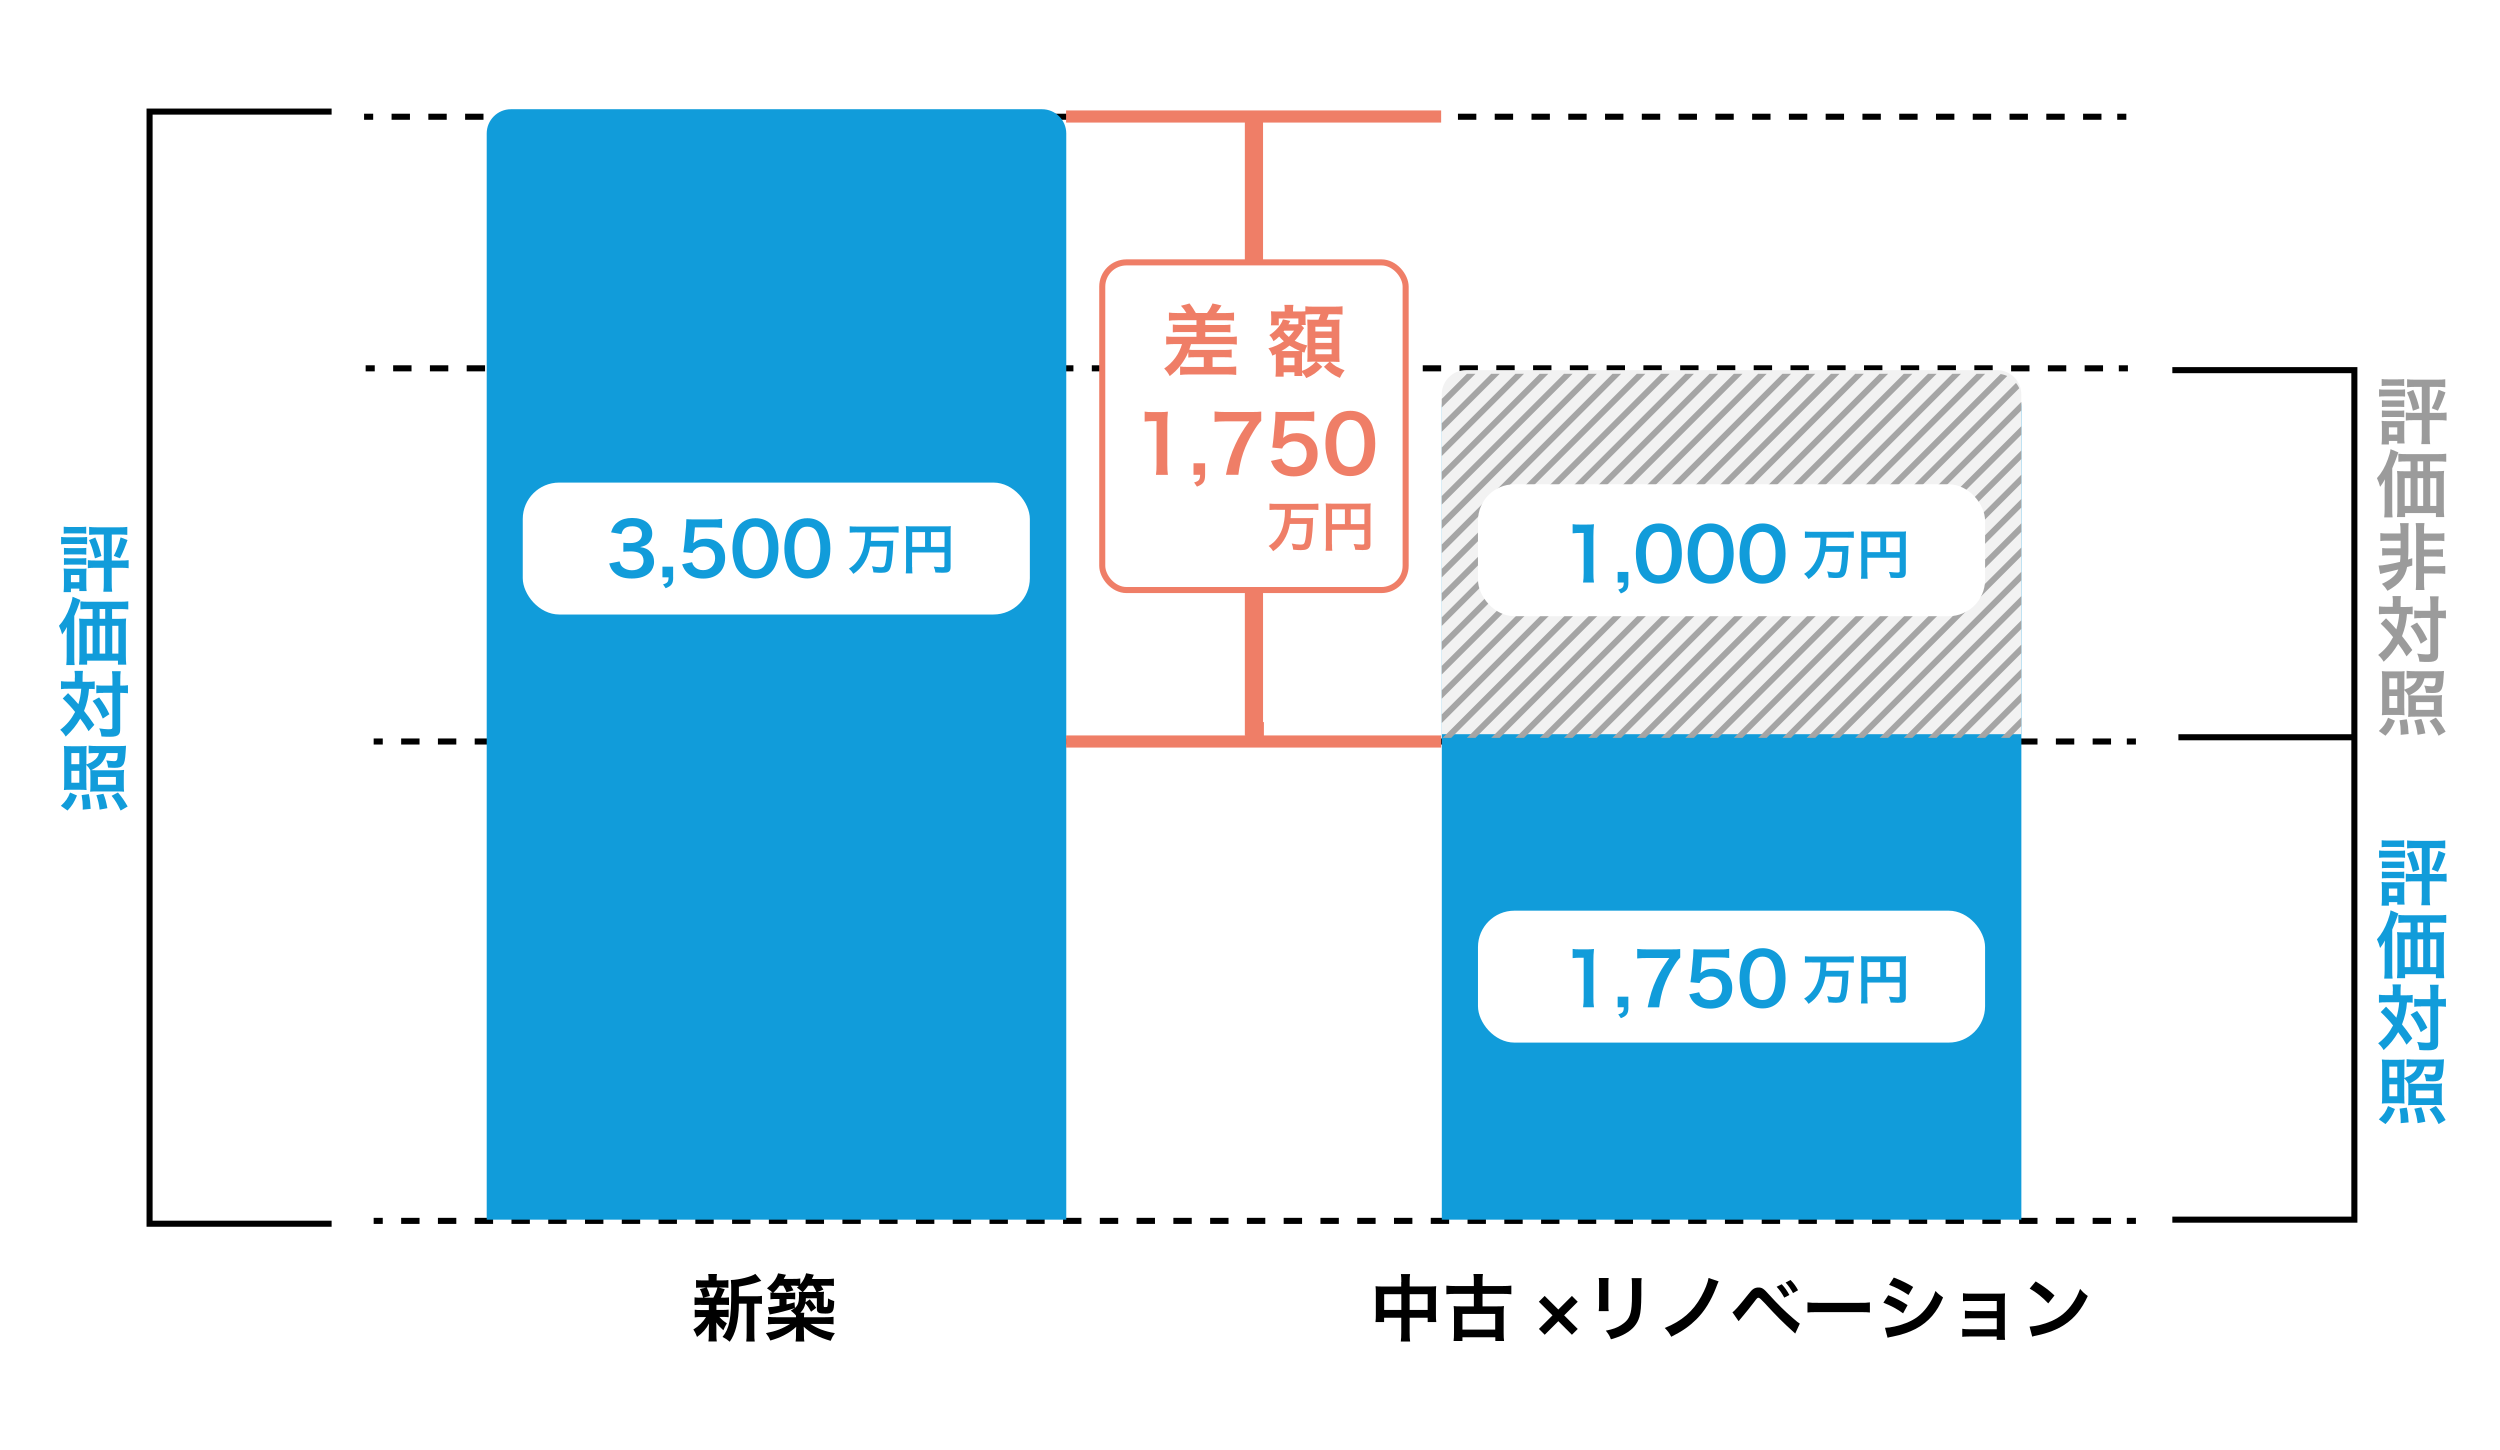 <?xml version="1.0" encoding="UTF-8"?><svg id="_レイヤー_2" xmlns="http://www.w3.org/2000/svg" xmlns:xlink="http://www.w3.org/1999/xlink" viewBox="0 0 412 239"><defs><style>.cls-1,.cls-2,.cls-3,.cls-4,.cls-5,.cls-6{fill:none;}.cls-2{stroke-width:3px;}.cls-2,.cls-7,.cls-3{stroke:#ef7e67;}.cls-2,.cls-7,.cls-3,.cls-4,.cls-5,.cls-6{stroke-miterlimit:10;}.cls-8{clip-path:url(#clippath);}.cls-9{fill:#f2f2f2;}.cls-10{fill:#ef7e67;}.cls-11,.cls-7{fill:#fff;}.cls-12{fill:#119cda;}.cls-13{fill:#9b9b9b;}.cls-3{stroke-width:2px;}.cls-4{stroke-dasharray:0 0 3.03 3.03;}.cls-4,.cls-5{stroke:#000;}.cls-6{stroke:#a5a5a5;}</style><clipPath id="clippath"><path class="cls-1" d="M241.6,61.6h87.51c2.21,0,4,1.79,4,4v56h-95.51v-56c0-2.21,1.79-4,4-4Z"/></clipPath></defs><g id="_レイヤー_1-2"><g><rect class="cls-11" width="412" height="239"/><g><line class="cls-5" x1="60.26" y1="60.7" x2="61.76" y2="60.7"/><line class="cls-4" x1="64.79" y1="60.7" x2="347.66" y2="60.7"/><line class="cls-5" x1="349.18" y1="60.7" x2="350.68" y2="60.7"/></g><line class="cls-2" x1="206.65" y1="19.21" x2="206.65" y2="121.26"/><g><line class="cls-5" x1="60" y1="19.24" x2="61.5" y2="19.24"/><line class="cls-4" x1="64.53" y1="19.24" x2="347.4" y2="19.24"/><line class="cls-5" x1="348.92" y1="19.24" x2="350.42" y2="19.24"/></g><g><line class="cls-5" x1="61.58" y1="122.2" x2="63.08" y2="122.2"/><line class="cls-4" x1="66.11" y1="122.2" x2="348.99" y2="122.2"/><line class="cls-5" x1="350.5" y1="122.2" x2="352" y2="122.2"/></g><g><line class="cls-5" x1="61.58" y1="201.2" x2="63.08" y2="201.2"/><line class="cls-4" x1="66.11" y1="201.2" x2="348.99" y2="201.2"/><line class="cls-5" x1="350.5" y1="201.2" x2="352" y2="201.2"/></g><path class="cls-12" d="M84.21,18h87.51c2.21,0,4,1.79,4,4V201H80.21V22c0-2.21,1.79-4,4-4Z"/><path class="cls-12" d="M241.61,63h87.51c2.21,0,4,1.79,4,4V201h-95.51V67c0-2.21,1.79-4,4-4Z"/><path class="cls-9" d="M241.6,61h87.51c2.21,0,4,1.79,4,4v56h-95.51v-56c0-2.21,1.79-4,4-4Z"/><g><path d="M115.55,215.03c-.5,0-.78,.01-1.09,.05v-1.28c.3,.05,.55,.06,1.12,.06h.29c-.17-.67-.29-.98-.53-1.42l1.06-.26h-.56c-.53,0-.8,.01-1.13,.05v-1.28c.3,.05,.58,.06,1.15,.06h.91v-.18c0-.41-.01-.58-.06-.88h1.45c-.05,.29-.06,.44-.06,.88v.18h.82c.56,0,.8-.01,1.12-.06v1.28c-.32-.04-.61-.05-1.13-.05h-.49l1.02,.29q-.07,.16-.18,.42t-.2,.44c-.08,.2-.13,.29-.26,.53h.24c.54,0,.79-.01,1.1-.06v1.28c-.34-.04-.59-.05-1.1-.05h-.97v.85h.92c.52,0,.78-.01,1.09-.06v1.26c-.31-.04-.59-.05-1.09-.05h-.44c.36,.42,.66,.67,1.24,1.06-.26,.44-.4,.7-.58,1.14-.6-.54-.79-.74-1.18-1.29q.01,.16,.02,.47s.01,.41,.01,.47v1.2c0,.42,.02,.71,.07,1h-1.38c.04-.28,.06-.56,.06-.95v-1.2c0-.23,.01-.54,.04-.82-.49,.92-1.04,1.55-1.98,2.22-.17-.49-.34-.83-.61-1.22,.91-.56,1.58-1.22,2.1-2.06h-.78c-.52,0-.77,.01-1.09,.06v-1.27c.31,.05,.55,.06,1.12,.06h1.21v-.85h-1.25Zm.92-2.85c.26,.52,.36,.77,.52,1.39l-1.07,.29h1.64c.34-.62,.49-1.01,.67-1.68h-1.76Zm8.01,1.45c.53,0,.83-.02,1.09-.07v1.33c-.3-.04-.49-.05-.96-.05h-.3v4.83c0,.72,.01,1.05,.07,1.42h-1.4c.06-.37,.07-.72,.07-1.42v-4.83h-1.28c-.01,1.52-.16,2.78-.44,3.87-.24,.94-.61,1.78-1.07,2.41-.48-.4-.68-.53-1.19-.79,1.14-1.39,1.44-2.96,1.44-7.51,0-1.01-.01-1.39-.07-1.87,1.36-.04,3.43-.56,4.04-1.02l.98,1.16c-.13,.04-.18,.06-.4,.13-.96,.36-1.72,.54-3.29,.82v1.58h2.7Z"/><path d="M134.85,212.92c.38,0,.68-.01,.95-.05-.04,.31-.05,.61-.05,1.1v1.22c0,.19,.04,.22,.28,.22,.23,0,.29-.02,.34-.12,.04-.11,.08-.58,.08-1v-.13q-.01-.1,0-.18c.37,.2,.66,.34,1.03,.44-.05,1.81-.23,2.06-1.46,2.06-.58,0-.88-.04-1.08-.14-.25-.13-.32-.3-.32-.72v-1.67h-1.81c-.01,.32-.01,.44-.05,.67l.7-.49c.49,.59,.7,.85,1.05,1.4l-.85,.64c-.34-.64-.58-.98-.94-1.38-.14,.66-.35,1.05-.82,1.55h.65c-.04,.23-.05,.38-.05,.74h3.43c.62,0,1.04-.02,1.44-.07v1.24c-.42-.05-.86-.07-1.44-.07h-2.38c1.14,.77,2.39,1.24,4.04,1.52-.36,.5-.47,.71-.7,1.27-1.95-.56-3.35-1.29-4.44-2.33,.01,.17,.02,.43,.04,.77v.59c0,.55,.01,.8,.07,1.08h-1.45c.06-.32,.07-.59,.07-1.08v-.58c0-.18,0-.3,.04-.77-.62,.58-1.14,.94-1.94,1.36-.76,.4-1.29,.6-2.33,.91-.24-.55-.36-.74-.73-1.22,1.64-.32,2.75-.74,3.99-1.52h-2.21c-.58,0-1,.02-1.43,.07v-1.24c.32,.05,.83,.07,1.42,.07h3.19v-.28c-.18-.25-.53-.56-.86-.82,.32-.17,.46-.25,.66-.42-.72,.25-1.12,.37-2.03,.6-.56,.14-.89,.22-1.49,.34q-.41,.08-.63,.13l-.26-1.2c.56-.02,.96-.08,1.88-.24v-1.12h-.5c-.48,0-.67,.01-.98,.05v-1.13c.17,.02,.22,.02,.34,.04-.24-.25-.31-.31-.91-.72,1.01-.82,1.52-1.5,1.83-2.47l1.3,.24s-.14,.25-.37,.68h1.55c.58,0,.89-.01,1.18-.07v.97c.47-.54,.83-1.25,.96-1.83l1.27,.24c-.05,.08-.16,.32-.32,.71h2.32c.64,0,.91-.01,1.31-.07v1.22c-.37-.05-.72-.06-1.25-.06h-.89c.14,.2,.16,.23,.41,.65l-.94,.38h.11Zm-3.83,2.63c.49-.44,.66-.97,.66-1.98,0-.3-.01-.48-.04-.68,.18,.02,.26,.02,.58,.04-.22-.24-.55-.52-.88-.73,.16-.13,.22-.19,.31-.28-.22-.02-.44-.04-.67-.04h-.66c.18,.29,.24,.38,.44,.77l-1.15,.31c-.16-.42-.23-.58-.53-1.08h-.61c-.37,.5-.62,.8-1.02,1.17,.2,.01,.26,.01,.49,.01h2.13c.56,0,.7-.01,.98-.05v1.13c-.3-.04-.53-.05-.89-.05h-.54v.88c.52-.12,.72-.17,1.32-.35l.06,.92Zm1.55-2.63h1.96c-.12-.3-.26-.6-.53-1.03h-.82c-.28,.4-.52,.68-.85,1.03h.24Z"/></g><g><path d="M230.94,211.28c0-.62-.01-.91-.07-1.31h1.51c-.05,.37-.07,.68-.07,1.26v.78h3.29c.53,0,.78-.01,1.09-.05-.04,.34-.05,.59-.05,1.06v3.66c0,.54,.01,.85,.06,1.2h-1.42v-.72h-2.97v2.43c0,.72,.02,1.07,.08,1.49h-1.54c.06-.44,.08-.82,.08-1.49v-2.43h-2.83v.72h-1.42c.05-.4,.06-.7,.06-1.2v-3.67c0-.44-.01-.66-.05-1.04,.35,.04,.6,.05,1.08,.05h3.15v-.73Zm-2.83,2v2.6h2.83v-2.6h-2.83Zm7.17,2.6v-2.6h-2.97v2.6h2.97Z"/><path d="M242.89,211.04c0-.52-.01-.78-.07-1.09h1.57c-.05,.32-.07,.59-.07,1.09v.9h3.32c.55,0,1.03-.02,1.43-.07v1.43c-.46-.05-.94-.07-1.43-.07h-3.32v2.06h2.46c.56,0,.77-.01,1.08-.05-.05,.34-.06,.64-.06,1.13v3.3c0,.59,.02,1,.07,1.33h-1.44v-.62h-5.42v.62h-1.46c.05-.37,.07-.79,.07-1.33v-3.3c0-.47-.01-.79-.06-1.13,.32,.04,.55,.05,1.09,.05h2.24v-2.06h-3.09c-.55,0-1.03,.02-1.44,.07v-1.43c.4,.05,.89,.07,1.44,.07h3.09v-.9Zm-1.88,8.08h5.4v-2.58h-5.4v2.58Z"/><path d="M254.57,219.97l-.96-.96,2.24-2.24-2.25-2.24,.96-.96,2.25,2.24,2.24-2.24,.96,.96-2.24,2.24,2.24,2.24-.96,.96-2.24-2.24-2.24,2.24Z"/><path d="M265.11,210.62c-.05,.34-.05,.44-.05,1.08v3.31c0,.6,0,.76,.05,1.06h-1.64c.04-.28,.06-.65,.06-1.08v-3.3c0-.61-.01-.77-.05-1.08h1.63Zm5.44,.02c-.05,.3-.06,.43-.06,1.12v1.62c-.01,1.87-.1,2.88-.31,3.63-.35,1.2-1.12,2.1-2.36,2.79-.64,.36-1.24,.6-2.34,.92-.22-.59-.34-.79-.84-1.43,1.17-.23,1.87-.48,2.59-.96,1.13-.74,1.52-1.47,1.66-3.06,.05-.52,.06-1.04,.06-2v-1.5c0-.61-.01-.86-.06-1.14h1.67Z"/><path d="M283.23,211.17q-.13,.25-.42,1.03c-.83,2.15-1.89,3.87-3.24,5.22-1.15,1.14-2.33,1.97-4.15,2.88-.36-.67-.52-.89-1.07-1.45,2.81-1.13,4.68-2.75,6.02-5.19,.64-1.16,1.08-2.28,1.2-3.05l1.66,.56Z"/><path d="M285.49,216.26c.35-.18,.97-.89,2.58-2.9,.41-.53,.66-.79,.9-.95,.25-.16,.53-.23,.82-.23,.6,0,.88,.19,1.79,1.22,1.43,1.57,2.54,2.67,3.89,3.83,.68,.6,.88,.74,1.14,.9l-.76,1.64c-2.24-2.04-2.85-2.65-5.07-5.06q-.77-.84-.97-.84c-.19,0-.24,.04-.73,.7-.49,.66-1.5,1.91-2.15,2.67-.19,.23-.24,.29-.41,.49l-1.02-1.47Zm8.14-4.61c.53,.56,.85,1.02,1.26,1.76l-.84,.44c-.4-.73-.73-1.21-1.26-1.79l.84-.42Zm1.86,1.45c-.36-.66-.75-1.22-1.22-1.74l.8-.42c.55,.55,.88,1.01,1.25,1.69l-.83,.47Z"/><path d="M297.89,214.63c.53,.07,.76,.08,1.94,.08h6.39c1.19,0,1.42-.01,1.94-.08v1.67c-.48-.06-.61-.06-1.96-.06h-6.37c-1.34,0-1.48,0-1.96,.06v-1.67Z"/><path d="M311.18,213.45c1.24,.49,2.16,.96,3.19,1.63l-.74,1.36c-.96-.71-2.03-1.28-3.25-1.76l.8-1.22Zm-.54,5.37c.91-.01,2.22-.3,3.47-.78,1.49-.58,2.51-1.35,3.47-2.64,.65-.86,1.02-1.58,1.39-2.65,.49,.52,.67,.67,1.25,1.07-.55,1.33-1.06,2.16-1.8,3.04-1.52,1.75-3.56,2.82-6.51,3.41-.43,.08-.6,.12-.84,.19l-.42-1.63Zm1.46-8.28c1.24,.48,2.18,.94,3.19,1.55l-.77,1.32c-1.09-.73-2.16-1.29-3.2-1.66l.78-1.21Z"/><path d="M324.46,220.26c-.6,0-.78,.01-1.08,.05v-1.33c.32,.06,.61,.08,1.08,.08h4.61v-1.81h-4.17c-.6,0-.78,.01-1.08,.05v-1.31c.32,.06,.6,.08,1.08,.08h4.17v-1.67h-4.49c-.59,0-.77,.01-1.08,.05v-1.33c.34,.06,.6,.08,1.08,.08h4.73c.43,0,.77-.01,1.12-.05-.02,.43-.04,.73-.04,1.26v5.49c0,.46,.01,.64,.05,.91h-1.38v-.56h-4.59Z"/><path d="M334.47,218.63c1.03-.06,2.46-.41,3.55-.89,1.5-.65,2.61-1.57,3.56-2.94,.53-.77,.86-1.43,1.22-2.4,.47,.56,.66,.74,1.27,1.18-1.02,2.19-2.16,3.61-3.8,4.7-1.22,.82-2.71,1.4-4.57,1.8-.48,.1-.52,.11-.79,.2l-.44-1.66Zm1.02-7.45c1.43,.89,2.17,1.44,3.09,2.31l-1.03,1.31c-.96-1.02-1.94-1.81-3.06-2.44l1-1.19Z"/></g><rect class="cls-11" x="86.15" y="79.53" width="83.57" height="21.74" rx="6" ry="6"/><g><path class="cls-12" d="M102.11,92.53c.16,.55,.26,.74,.56,.98,.4,.31,.88,.47,1.45,.47,1.19,0,1.94-.61,1.94-1.56,0-.55-.24-1.01-.67-1.26-.29-.17-.85-.29-1.38-.29s-.88,.01-1.28,.06v-1.49c.38,.05,.65,.06,1.16,.06,1.2,0,1.91-.55,1.91-1.47,0-.83-.56-1.3-1.58-1.3-.59,0-1.02,.13-1.31,.37-.24,.23-.36,.43-.5,.92l-1.71-.29c.3-.89,.58-1.31,1.14-1.71,.61-.44,1.39-.66,2.35-.66,2,0,3.3,1.01,3.3,2.57,0,.72-.31,1.38-.83,1.76-.26,.2-.53,.3-1.16,.47,.85,.13,1.29,.34,1.71,.8,.4,.44,.58,.95,.58,1.66,0,.65-.28,1.31-.72,1.75-.66,.64-1.67,.97-2.95,.97-1.4,0-2.36-.36-3.05-1.14-.3-.34-.46-.65-.67-1.34l1.71-.34Z"/><path class="cls-12" d="M110.94,95.14c0,1.03-.26,1.42-1.24,1.8l-.43-.64c.73-.2,.9-.42,.91-1.16h-1.01v-1.75h1.76v1.75Z"/><path class="cls-12" d="M114.05,92.65c.11,.35,.19,.5,.36,.7,.34,.41,.84,.61,1.47,.61,1.19,0,1.97-.79,1.97-1.98s-.74-1.93-1.88-1.93c-.59,0-1.12,.19-1.49,.55-.17,.17-.25,.28-.36,.54l-1.5-.14c.12-.85,.13-.91,.16-1.25l.28-2.97c.01-.22,.04-.62,.05-1.22,.36,.02,.64,.04,1.27,.04h2.95c.83,0,1.13-.01,1.67-.1v1.51c-.53-.07-1-.1-1.66-.1h-2.82l-.19,2.1c-.01,.1-.04,.26-.07,.5,.59-.5,1.22-.73,2.05-.73,.97,0,1.75,.29,2.34,.9,.59,.58,.85,1.3,.85,2.25,0,2.11-1.38,3.42-3.61,3.42-1.19,0-2.07-.33-2.73-1.04-.32-.35-.49-.64-.75-1.31l1.65-.35Z"/><path class="cls-12" d="M121.97,94.36c-.36-.36-.64-.78-.79-1.21-.31-.85-.47-1.79-.47-2.76,0-1.27,.29-2.59,.73-3.32,.65-1.08,1.73-1.67,3.06-1.67,1.02,0,1.9,.34,2.53,.97,.36,.36,.64,.78,.79,1.21,.31,.84,.47,1.8,.47,2.78,0,1.48-.32,2.77-.89,3.55-.67,.94-1.67,1.42-2.91,1.42-1.02,0-1.88-.34-2.52-.97Zm3.83-.92c.54-.56,.84-1.68,.84-3.08s-.3-2.48-.84-3.07c-.29-.32-.77-.5-1.31-.5-.58,0-1,.19-1.34,.61-.53,.62-.79,1.61-.79,2.91s.23,2.3,.61,2.85c.37,.53,.88,.78,1.54,.78,.53,0,1-.18,1.29-.5Z"/><path class="cls-12" d="M130.52,94.36c-.36-.36-.64-.78-.79-1.21-.31-.85-.47-1.79-.47-2.76,0-1.27,.29-2.59,.73-3.32,.65-1.08,1.73-1.67,3.06-1.67,1.02,0,1.9,.34,2.53,.97,.36,.36,.64,.78,.79,1.21,.31,.84,.47,1.8,.47,2.78,0,1.48-.32,2.77-.89,3.55-.67,.94-1.67,1.42-2.91,1.42-1.02,0-1.88-.34-2.52-.97Zm3.83-.92c.54-.56,.84-1.68,.84-3.08s-.3-2.48-.84-3.07c-.29-.32-.77-.5-1.31-.5-.58,0-1,.19-1.34,.61-.53,.62-.79,1.61-.79,2.91s.23,2.3,.61,2.85c.37,.53,.88,.78,1.54,.78,.53,0,1-.18,1.3-.5Z"/><path class="cls-12" d="M141.19,87.74c-.41,0-.79,.02-1.16,.05v-1.06c.33,.04,.71,.05,1.15,.05h5.76c.43,0,.8-.02,1.15-.05v1.06c-.35-.04-.73-.05-1.14-.05h-3.36c-.02,.7-.03,.9-.08,1.39h2.57c.53,0,.88,0,1.15-.04-.03,.21-.03,.21-.05,1.01-.06,1.58-.24,3-.47,3.55-.22,.56-.62,.75-1.5,.75-.29,0-.48,0-1.27-.07-.04-.4-.1-.66-.24-1.02,.52,.11,1.06,.18,1.41,.18,.44,0,.6-.07,.7-.32,.18-.44,.3-1.53,.37-3.09h-2.79c-.19,1.07-.48,1.85-.99,2.68-.47,.75-.95,1.25-1.76,1.82-.21-.34-.43-.6-.75-.86,.65-.42,.99-.72,1.38-1.23,.63-.82,1.01-1.76,1.19-2.96,.09-.59,.1-.68,.13-1.78h-1.38Z"/><path class="cls-12" d="M150.33,93.46c0,.56,0,.83,.04,1.04h-1.1c.04-.29,.05-.61,.05-1.08v-5.86c0-.38,0-.6-.04-.86,.29,.03,.52,.04,.99,.04h5.45c.49,0,.76,0,.98-.04-.03,.26-.04,.49-.04,.98v5.74c0,.46-.11,.71-.37,.84-.17,.09-.46,.13-.94,.13-.35,0-.84-.02-1.19-.04-.05-.35-.12-.6-.28-.97,.59,.06,1.04,.1,1.36,.1,.35,0,.4-.03,.4-.24v-2.19h-5.33v2.4Zm2.12-5.77h-2.12v2.43h2.12v-2.43Zm3.21,2.43v-2.43h-2.24v2.43h2.24Z"/></g><rect class="cls-11" x="243.57" y="150.08" width="83.57" height="21.74" rx="6" ry="6"/><g><path class="cls-12" d="M260.89,166c.07-.47,.1-.94,.1-1.56v-6.61h-.58c-.44,0-.79,.02-1.24,.07v-1.52c.37,.06,.64,.07,1.2,.07h1.1c.61,0,.79-.01,1.22-.06-.07,.71-.1,1.26-.1,1.98v6.07c0,.64,.02,1.07,.1,1.56h-1.81Z"/><path class="cls-12" d="M268.36,166c0,1.03-.26,1.42-1.24,1.8l-.43-.64c.73-.2,.9-.42,.91-1.16h-1.01v-1.75h1.76v1.75Z"/><path class="cls-12" d="M276.91,157.79c-.38,.37-.73,.86-1.25,1.73-1.27,2.12-1.91,3.96-2.23,6.49h-1.89c.4-2,.76-3.15,1.45-4.64,.55-1.19,1.04-2,2.1-3.49h-3.71c-.71,0-1.08,.02-1.57,.08v-1.58c.55,.06,.94,.08,1.64,.08h3.81c.9,0,1.21-.01,1.64-.06v1.39Z"/><path class="cls-12" d="M280.02,163.52c.11,.35,.19,.5,.36,.7,.34,.41,.84,.61,1.47,.61,1.19,0,1.97-.79,1.97-1.98s-.74-1.93-1.88-1.93c-.59,0-1.12,.19-1.49,.55-.17,.17-.25,.28-.36,.54l-1.5-.14c.12-.85,.13-.91,.16-1.25l.28-2.97c.01-.22,.04-.62,.05-1.22,.36,.02,.64,.04,1.27,.04h2.95c.83,0,1.13-.01,1.67-.1v1.51c-.53-.07-1-.1-1.66-.1h-2.82l-.19,2.1c-.01,.1-.04,.26-.07,.5,.59-.5,1.22-.73,2.05-.73,.97,0,1.75,.29,2.34,.9,.59,.58,.85,1.3,.85,2.25,0,2.11-1.38,3.42-3.61,3.42-1.19,0-2.07-.33-2.73-1.04-.32-.35-.49-.64-.75-1.31l1.65-.35Z"/><path class="cls-12" d="M287.94,165.22c-.36-.36-.64-.78-.79-1.21-.31-.85-.47-1.79-.47-2.76,0-1.27,.29-2.59,.73-3.32,.65-1.08,1.73-1.67,3.06-1.67,1.02,0,1.9,.34,2.53,.97,.36,.36,.64,.78,.79,1.21,.31,.84,.47,1.8,.47,2.78,0,1.48-.32,2.77-.89,3.55-.67,.94-1.67,1.42-2.91,1.42-1.02,0-1.88-.34-2.52-.97Zm3.83-.92c.54-.56,.84-1.68,.84-3.08s-.3-2.48-.84-3.07c-.29-.32-.77-.5-1.31-.5-.58,0-1,.19-1.34,.61-.53,.62-.79,1.61-.79,2.91s.23,2.3,.61,2.85c.37,.53,.88,.78,1.54,.78,.53,0,1-.18,1.3-.5Z"/><path class="cls-12" d="M298.61,158.6c-.41,0-.79,.02-1.16,.05v-1.06c.33,.04,.71,.05,1.15,.05h5.76c.43,0,.8-.02,1.15-.05v1.06c-.35-.04-.73-.05-1.14-.05h-3.36c-.02,.7-.03,.9-.08,1.39h2.57c.53,0,.88,0,1.15-.04-.03,.21-.03,.21-.05,1.01-.06,1.58-.24,3-.47,3.55-.22,.56-.62,.75-1.5,.75-.29,0-.48,0-1.27-.07-.04-.4-.1-.66-.24-1.02,.52,.11,1.06,.18,1.41,.18,.44,0,.6-.07,.7-.32,.18-.44,.3-1.53,.37-3.09h-2.79c-.19,1.07-.48,1.85-.99,2.68-.47,.75-.95,1.25-1.76,1.82-.21-.34-.43-.6-.75-.86,.65-.42,.99-.72,1.38-1.23,.63-.82,1.01-1.76,1.19-2.96,.09-.59,.1-.68,.13-1.78h-1.38Z"/><path class="cls-12" d="M307.75,164.33c0,.56,0,.83,.04,1.04h-1.1c.04-.29,.05-.61,.05-1.08v-5.86c0-.38,0-.6-.04-.86,.29,.03,.52,.04,.99,.04h5.45c.49,0,.76,0,.98-.04-.03,.26-.04,.49-.04,.98v5.74c0,.46-.11,.71-.37,.84-.17,.09-.46,.13-.94,.13-.35,0-.84-.02-1.19-.04-.05-.35-.12-.6-.28-.97,.59,.06,1.04,.1,1.36,.1,.35,0,.4-.03,.4-.24v-2.19h-5.33v2.4Zm2.12-5.77h-2.12v2.43h2.12v-2.43Zm3.21,2.43v-2.43h-2.24v2.43h2.24Z"/></g><g><rect class="cls-7" x="181.65" y="43.24" width="50" height="54" rx="4" ry="4"/><g><g><path class="cls-10" d="M194.04,52.78c-.61,0-1,.01-1.4,.07v-1.34c.39,.05,.81,.08,1.4,.08h1.48c-.25-.44-.51-.78-.9-1.2l1.42-.38c.34,.43,.74,1.05,1.03,1.57h1.85c.4-.53,.6-.87,.9-1.57l1.48,.33c-.33,.55-.57,.9-.87,1.25h1.55c.61,0,1-.03,1.39-.08v1.34c-.42-.05-.78-.07-1.39-.07h-3.35v.78h2.98c.52,0,.81-.01,1.16-.07v1.29c-.35-.04-.65-.05-1.16-.05h-2.98v.79h3.81c.74,0,1.07-.01,1.39-.07v1.34c-.35-.05-.75-.08-1.39-.08h-6.16c-.16,.52-.18,.61-.29,.92,.31,.04,.48,.04,.91,.04h4.82c.61,0,.9-.01,1.26-.07v1.33c-.35-.05-.75-.06-1.25-.06h-1.9v1.6h2.47c.6,0,1.03-.03,1.43-.08v1.4c-.44-.05-.87-.08-1.5-.08h-6.25c-.62,0-1.07,.03-1.5,.08v-1.4c.4,.07,.64,.08,1.2,.08h2.7v-1.6h-1.51c-.42,0-.75,.01-1.04,.05v-.9c-.31,.77-.73,1.47-1.27,2.18-.56,.73-1.03,1.18-1.79,1.78-.27-.52-.47-.78-.91-1.25,1.44-.98,2.46-2.37,2.94-4.03h-1.21c-.56,0-.95,.03-1.4,.08v-1.34c.38,.05,.68,.07,1.4,.07h3.59v-.79h-2.73c-.52,0-.82,.01-1.17,.05v-1.29c.35,.05,.62,.07,1.17,.07h2.73v-.78h-3.13Z"/><path class="cls-10" d="M213.98,52.48h-3.24v1.13h-1.29c.04-.31,.05-.55,.05-.83v-.62c0-.23-.01-.55-.04-.87,.18,.03,.48,.04,1.04,.04h1.22v-.27c0-.36-.01-.55-.06-.82h1.5c-.05,.23-.07,.42-.07,.83v.26h1.07c.53,0,.77-.01,.96-.03v-.83c.42,.05,.64,.07,1.37,.07h3.39c.71,0,1.11-.03,1.37-.07v1.38c-.46-.05-.71-.06-1.37-.06h-.92c-.1,.35-.18,.55-.33,.91h.86c.78,0,1.01,0,1.27-.04-.03,.36-.04,.66-.04,1.16v4.49c0,.56,.01,.87,.04,1.34-.44-.03-.81-.04-1.12-.04h-.44c.75,.7,1.09,.9,2.39,1.42-.34,.4-.56,.77-.78,1.25-1.14-.51-1.77-.94-2.63-1.83l.91-.83h-2.13l.95,.82c-.87,.92-1.56,1.4-2.64,1.87-.18-.35-.43-.71-.69-.97,.01,.26,.03,.46,.04,.62h-1.3v-.61h-1.78v.72h-1.34c.04-.33,.06-.74,.06-1.21v-2.03c0-.18,0-.29-.01-.48-.22,.1-.3,.14-.57,.26-.17-.52-.35-.86-.65-1.2,1.05-.3,1.77-.62,2.55-1.17-.39-.36-.52-.49-.77-.79-.39,.38-.55,.51-.94,.78-.21-.46-.36-.7-.69-1.01,1.04-.62,1.99-1.72,2.24-2.59l1.21,.25c-.04,.08-.05,.1-.1,.21q-.08,.16-.2,.36h1.04c.27,0,.39,0,.6-.03v-.91Zm-.25,5.38c.27,0,.35,0,.51-.01-.66-.29-1.22-.57-1.73-.9-.47,.38-.77,.58-1.35,.91h2.57Zm-2.09-3.37c-.04,.07-.05,.08-.12,.14,.25,.33,.52,.6,.88,.9,.27-.27,.4-.43,.87-1.04h-1.64Zm-.1,5.71h1.79v-1.26h-1.79v1.26Zm3.38-6.14l-.05,.07c-.08,.1-.09,.12-.16,.21-.47,.77-.87,1.31-1.34,1.82,.73,.36,1.22,.55,2.07,.78-.22,.4-.31,.62-.46,1.17l-.38-.12q-.03,.4-.03,.9v2.22c.55-.19,.81-.32,1.26-.64,.43-.29,.6-.44,1.01-.88h-.39c-.22,0-.56,.01-1.01,.04,.03-.31,.04-.9,.04-1.2v-4.55q0-.58-.04-1.22c.26,.03,.43,.03,1.09,.03h.75c.18-.46,.23-.62,.33-.91h-1.13c-.53,0-1.04,.03-1.33,.06v.85c0,.51,.01,.68,.04,.87h-.75l.47,.51Zm1.85,.57h2.68v-.78h-2.68v.78Zm0,1.88h2.68v-.82h-2.68v.82Zm0,1.87h2.68v-.81h-2.68v.81Z"/></g><g><g><path class="cls-10" d="M190.5,78.25c.08-.51,.1-1.01,.1-1.69v-7.16h-.62c-.48,0-.86,.03-1.34,.08v-1.65c.4,.07,.69,.08,1.3,.08h1.2c.66,0,.86-.01,1.33-.07-.08,.77-.1,1.37-.1,2.15v6.58c0,.69,.03,1.16,.1,1.69h-1.96Z"/><path class="cls-10" d="M198.6,78.25c0,1.12-.29,1.53-1.34,1.95l-.47-.69c.79-.22,.97-.46,.99-1.26h-1.09v-1.9h1.91v1.9Z"/><path class="cls-10" d="M207.85,69.35c-.42,.4-.79,.94-1.35,1.87-1.38,2.3-2.07,4.29-2.42,7.03h-2.05c.43-2.17,.82-3.42,1.57-5.03,.6-1.29,1.13-2.17,2.28-3.78h-4.02c-.77,0-1.17,.03-1.7,.09v-1.72c.6,.06,1.01,.09,1.78,.09h4.13c.98,0,1.31-.01,1.78-.07v1.51Z"/><path class="cls-10" d="M211.22,75.56c.12,.38,.21,.55,.39,.75,.36,.44,.91,.66,1.6,.66,1.29,0,2.13-.86,2.13-2.14s-.81-2.09-2.04-2.09c-.64,0-1.21,.21-1.61,.6-.18,.18-.27,.3-.39,.58l-1.62-.16c.13-.92,.14-.99,.17-1.35l.3-3.22c.01-.23,.04-.68,.05-1.33,.39,.03,.69,.04,1.38,.04h3.2c.9,0,1.22-.01,1.81-.1v1.64c-.57-.08-1.08-.1-1.79-.1h-3.05l-.21,2.28c-.01,.1-.04,.29-.08,.55,.64-.55,1.33-.79,2.22-.79,1.05,0,1.9,.31,2.54,.98,.64,.62,.92,1.4,.92,2.44,0,2.29-1.49,3.71-3.91,3.71-1.29,0-2.25-.36-2.96-1.13-.35-.38-.53-.69-.82-1.42l1.79-.38Z"/><path class="cls-10" d="M219.8,77.41c-.39-.39-.69-.84-.86-1.31-.34-.92-.51-1.94-.51-2.99,0-1.38,.31-2.81,.79-3.6,.7-1.17,1.87-1.81,3.31-1.81,1.11,0,2.05,.36,2.74,1.05,.39,.39,.69,.85,.86,1.31,.34,.91,.51,1.95,.51,3.02,0,1.6-.35,3-.96,3.85-.73,1.01-1.81,1.53-3.16,1.53-1.11,0-2.04-.36-2.73-1.05Zm4.15-1c.58-.61,.91-1.82,.91-3.34s-.33-2.69-.91-3.33c-.31-.35-.83-.55-1.42-.55-.62,0-1.08,.21-1.46,.66-.57,.68-.86,1.74-.86,3.16s.25,2.5,.66,3.09c.4,.57,.95,.85,1.66,.85,.57,0,1.08-.2,1.4-.55Z"/></g><g><path class="cls-10" d="M210.37,84c-.41,0-.79,.02-1.16,.05v-1.06c.33,.04,.71,.05,1.15,.05h5.76c.43,0,.8-.02,1.15-.05v1.06c-.35-.04-.73-.05-1.14-.05h-3.36c-.02,.7-.03,.9-.08,1.39h2.57c.53,0,.88,0,1.15-.04-.03,.21-.03,.21-.05,1.01-.06,1.58-.24,3-.47,3.55-.22,.56-.62,.75-1.5,.75-.29,0-.48,0-1.27-.07-.04-.4-.1-.66-.24-1.02,.52,.11,1.06,.18,1.41,.18,.44,0,.6-.07,.7-.32,.18-.44,.3-1.53,.37-3.09h-2.79c-.19,1.07-.48,1.85-.99,2.68-.47,.75-.95,1.25-1.76,1.82-.21-.34-.43-.6-.75-.86,.65-.42,.99-.72,1.38-1.23,.63-.82,1.01-1.76,1.19-2.96,.09-.59,.1-.68,.13-1.78h-1.38Z"/><path class="cls-10" d="M219.52,89.72c0,.56,0,.83,.04,1.04h-1.1c.04-.29,.05-.61,.05-1.08v-5.86c0-.38,0-.6-.04-.86,.29,.03,.52,.04,.99,.04h5.45c.49,0,.76,0,.98-.04-.03,.26-.04,.49-.04,.98v5.74c0,.46-.11,.71-.37,.84-.17,.09-.46,.13-.94,.13-.35,0-.84-.02-1.19-.04-.05-.35-.12-.6-.28-.97,.59,.06,1.04,.1,1.36,.1,.35,0,.4-.03,.4-.24v-2.19h-5.33v2.4Zm2.12-5.77h-2.12v2.43h2.12v-2.43Zm3.21,2.43v-2.43h-2.24v2.43h2.24Z"/></g></g></g></g><g><path class="cls-12" d="M10.06,88.48c.29,.05,.52,.06,.96,.06h2.38c.49,0,.67-.01,.96-.05v1.21c-.25-.04-.41-.05-.91-.05h-2.42c-.42,0-.67,.01-.96,.05v-1.22Zm.42,9.1c.04-.35,.06-.74,.06-1.16v-1.79c0-.38-.01-.61-.05-.95,.28,.04,.56,.05,.91,.05h2.04c.47,0,.6,0,.82-.04-.02,.23-.04,.44-.04,.86v1.74c0,.48,.01,.77,.06,1.12h-1.21v-.41h-1.38v.58h-1.21Zm.02-10.78c.3,.04,.52,.05,1.01,.05h1.69c.49,0,.7-.01,1.01-.05v1.15c-.3-.04-.55-.05-1.01-.05h-1.69c-.46,0-.72,.01-1.01,.05v-1.15Zm.04,3.49c.24,.02,.4,.04,.79,.04h2.12c.4,0,.55-.01,.77-.04v1.12c-.26-.02-.41-.04-.77-.04h-2.12c-.37,0-.56,.01-.79,.04v-1.12Zm0,1.68c.24,.02,.4,.04,.79,.04h2.12c.4,0,.55-.01,.77-.04v1.12c-.26-.02-.41-.04-.79-.04h-2.11c-.36,0-.55,.01-.78,.04v-1.12Zm1.15,3.98h1.38v-1.19h-1.38v1.19Zm4.22-7.86c-.42,0-.83,.02-1.22,.06v-1.32c.34,.05,.73,.07,1.28,.07h3.75c.54,0,.95-.02,1.26-.07v1.32c-.4-.04-.8-.06-1.22-.06h-1.34v4.28h1.57c.56,0,.86-.01,1.21-.06v1.33c-.38-.05-.76-.07-1.25-.07h-1.54v2.47c0,.68,.02,1.03,.08,1.48h-1.46c.06-.44,.08-.83,.08-1.49v-2.46h-1.42c-.52,0-.84,.02-1.21,.07v-1.33c.3,.05,.59,.06,1.2,.06h1.43v-4.28h-1.21Zm-.2,.48c.54,1.29,.72,1.86,1.01,3.05l-1.07,.4c-.32-1.36-.54-2.04-.98-3.01l1.04-.43Zm5.3,.44c-.4,1.17-.71,1.93-1.24,3l-1.02-.4c.55-1.08,.85-1.92,1.12-3.05l1.14,.44Z"/><path class="cls-12" d="M11,104.63c0-.49,0-.71,.04-1.31-.22,.42-.49,.84-.8,1.24-.16-.59-.28-.91-.52-1.43,.76-.83,1.32-1.81,1.8-3.12,.26-.71,.37-1.13,.44-1.66l1.29,.53c-.1,.28-.13,.38-.23,.66q-.25,.76-.78,1.98v6.69c0,.66,.01,1.03,.06,1.39h-1.38c.05-.48,.07-.84,.07-1.4v-3.57Zm8.71-2.65c.46,0,.79-.01,1.08-.05-.04,.32-.05,.64-.05,1.13v4.98c0,.6,.02,1.01,.07,1.5h-1.37v-.66h-5.08v.66h-1.34c.05-.41,.07-.88,.07-1.32v-5.13c0-.43-.01-.8-.06-1.15,.33,.04,.61,.05,1.1,.05h1.13v-1.62h-.59c-.59,0-1.03,.02-1.42,.06v-1.33c.35,.05,.77,.07,1.42,.07h5.01c.67,0,1.1-.02,1.46-.07v1.33c-.35-.04-.83-.06-1.42-.06h-1.25v1.62h1.22Zm-5.41,1.15v4.58h.96v-4.58h-.96Zm3.04-2.77h-.92v1.62h.92v-1.62Zm-.92,7.35h.92v-4.58h-.92v4.58Zm2.08,0h1.01v-4.58h-1.01v4.58Z"/><path class="cls-12" d="M12.35,111.69c0-.54-.01-.8-.07-1.13h1.39c-.04,.32-.06,.65-.06,1.13v.67h.85c.5,0,.79-.01,1.15-.07v1.28c-.29-.02-.44-.04-.94-.04-.08,1.25-.36,2.46-.82,3.63,.76,.96,.85,1.09,1.7,2.29l-.95,1.05c-.5-.86-.68-1.14-1.38-2.07-.67,1.16-1.28,1.92-2.39,2.96-.32-.53-.52-.76-.91-1.12,1.1-.85,1.81-1.7,2.46-2.94-.55-.7-1.21-1.42-2.04-2.21l.88-.89q.24,.24,.95,.97c.1,.1,.3,.32,.75,.85,.24-.78,.41-1.68,.47-2.54h-2.22c-.44,0-.78,.01-1.12,.06v-1.31c.36,.05,.72,.07,1.19,.07h1.09v-.67Zm3.99,3.24c.8,1.09,1.14,1.64,1.69,2.77l-1.09,.72c-.56-1.32-.96-2.01-1.68-2.9l1.08-.59Zm.67-.74c-.52,0-.8,.01-1.14,.06v-1.32c.32,.05,.61,.06,1.14,.06h1.52v-.95c0-.71-.02-1.09-.08-1.43h1.44c-.05,.37-.07,.78-.07,1.43v.95h.14c.5,0,.83-.02,1.13-.07v1.34q-.1-.01-.28-.04c-.12-.02-.52-.04-.84-.04h-.16v5.79c0,.62-.04,.83-.22,1.04-.23,.29-.66,.41-1.45,.41-.49,0-.94-.01-1.42-.05-.08-.6-.17-.9-.37-1.33,.43,.07,1.15,.14,1.45,.14,.65,0,.72-.04,.72-.29v-5.72h-1.52Z"/><path class="cls-12" d="M10.03,132.8c.84-.79,1.13-1.21,1.52-2.19l1.14,.49c-.48,1.15-.8,1.67-1.56,2.48l-1.1-.78Zm4.2-3.81c0,.65,.01,.96,.04,1.21-.34-.04-.7-.05-1.21-.05h-1.36c-.59,0-.86,.01-1.17,.05,.04-.31,.05-.66,.05-1.22v-4.84c0-.54-.01-.88-.05-1.21,.3,.04,.62,.05,1.24,.05h1.51c.46,0,.76-.01,1-.05-.02,.24-.04,.5-.04,1.04v2.01c.49-.17,.83-.34,1.17-.59,.52-.36,.77-.72,.9-1.29h-.55c-.38,0-.75,.02-1.15,.06v-1.28c.38,.05,.86,.07,1.34,.07h3.66c.56,0,.88-.01,1.16-.05-.02,.17-.04,.4-.07,1.07-.07,1.22-.19,1.8-.44,2.11-.28,.35-.61,.46-1.44,.46-.14,0-.48-.01-1.01-.04-.08-.6-.11-.7-.29-1.19,.44,.07,1,.13,1.27,.13,.49,0,.56-.14,.62-1.34h-1.85c-.18,.73-.47,1.27-.92,1.75-.36,.38-.82,.68-1.59,1.07,.22,.02,.43,.02,.85,.02h3.33c.53,0,.85-.01,1.22-.06-.04,.36-.05,.66-.05,1.2v1.18c0,.58,.01,.9,.05,1.21-.29-.02-.59-.04-1.18-.04h-3.17c-.56,0-.98,.01-1.25,.04,.04-.25,.05-.54,.05-1.1v-1.45c0-.56,0-.74-.02-.98-.2-.38-.3-.52-.66-.88v2.94Zm-2.47-3.05h1.31v-1.83h-1.31v1.83Zm0,3.06h1.31v-1.97h-1.31v1.97Zm1.87,4.44c.01-.19,.01-.34,.01-.43,0-.66-.05-1.19-.19-1.98l1.19-.16c.19,.9,.24,1.34,.3,2.43l-1.31,.13Zm2.79-.01c-.12-.95-.24-1.49-.54-2.38l1.16-.24c.31,.78,.42,1.18,.66,2.38l-1.28,.24Zm-.28-4.11h2.96v-1.28h-2.96v1.28Zm3.74,4.26c-.56-1.16-.88-1.67-1.49-2.43l1.05-.55c.68,.82,1,1.26,1.6,2.31l-1.16,.67Z"/></g><g><path class="cls-12" d="M392.06,140.15c.29,.05,.52,.06,.96,.06h2.38c.49,0,.67-.01,.96-.05v1.21c-.25-.04-.41-.05-.91-.05h-2.42c-.42,0-.67,.01-.96,.05v-1.22Zm.42,9.1c.04-.35,.06-.74,.06-1.16v-1.79c0-.38-.01-.61-.05-.95,.28,.04,.56,.05,.91,.05h2.04c.47,0,.6,0,.82-.04-.02,.23-.04,.44-.04,.86v1.74c0,.48,.01,.77,.06,1.12h-1.21v-.41h-1.38v.58h-1.21Zm.02-10.78c.3,.04,.52,.05,1.01,.05h1.69c.49,0,.7-.01,1.01-.05v1.15c-.3-.04-.55-.05-1.01-.05h-1.69c-.46,0-.72,.01-1.01,.05v-1.15Zm.04,3.49c.24,.02,.4,.04,.79,.04h2.12c.4,0,.55-.01,.77-.04v1.12c-.26-.02-.41-.04-.77-.04h-2.12c-.37,0-.56,.01-.79,.04v-1.12Zm0,1.68c.24,.02,.4,.04,.79,.04h2.12c.4,0,.55-.01,.77-.04v1.12c-.26-.02-.41-.04-.79-.04h-2.11c-.36,0-.55,.01-.78,.04v-1.12Zm1.15,3.98h1.38v-1.19h-1.38v1.19Zm4.22-7.86c-.42,0-.83,.02-1.22,.06v-1.32c.34,.05,.73,.07,1.28,.07h3.75c.54,0,.95-.02,1.26-.07v1.32c-.4-.04-.8-.06-1.22-.06h-1.34v4.28h1.57c.56,0,.86-.01,1.21-.06v1.33c-.38-.05-.76-.07-1.25-.07h-1.54v2.47c0,.68,.02,1.03,.08,1.48h-1.46c.06-.44,.08-.83,.08-1.49v-2.46h-1.42c-.52,0-.84,.02-1.21,.07v-1.33c.3,.05,.59,.06,1.2,.06h1.43v-4.28h-1.21Zm-.2,.48c.54,1.29,.72,1.86,1.01,3.05l-1.07,.4c-.32-1.36-.54-2.04-.98-3.01l1.04-.43Zm5.3,.44c-.4,1.17-.71,1.93-1.24,3l-1.02-.4c.55-1.08,.85-1.92,1.12-3.05l1.14,.44Z"/><path class="cls-12" d="M393,156.3c0-.49,0-.71,.04-1.31-.22,.42-.49,.84-.8,1.24-.16-.59-.28-.91-.52-1.43,.76-.83,1.32-1.81,1.8-3.12,.26-.71,.37-1.13,.44-1.66l1.29,.53c-.1,.28-.13,.38-.23,.66q-.25,.76-.78,1.98v6.69c0,.66,.01,1.03,.06,1.39h-1.38c.05-.48,.07-.84,.07-1.4v-3.57Zm8.71-2.65c.46,0,.79-.01,1.08-.05-.04,.32-.05,.64-.05,1.13v4.98c0,.6,.02,1.01,.07,1.5h-1.37v-.66h-5.08v.66h-1.34c.05-.41,.07-.88,.07-1.32v-5.13c0-.43-.01-.8-.06-1.15,.33,.04,.61,.05,1.1,.05h1.13v-1.62h-.59c-.59,0-1.03,.02-1.42,.06v-1.33c.35,.05,.77,.07,1.42,.07h5.01c.67,0,1.1-.02,1.46-.07v1.33c-.35-.04-.83-.06-1.42-.06h-1.25v1.62h1.22Zm-5.41,1.15v4.58h.96v-4.58h-.96Zm3.04-2.77h-.92v1.62h.92v-1.62Zm-.92,7.35h.92v-4.58h-.92v4.58Zm2.08,0h1.01v-4.58h-1.01v4.58Z"/><path class="cls-12" d="M394.35,163.36c0-.54-.01-.8-.07-1.13h1.39c-.04,.32-.06,.65-.06,1.13v.67h.85c.5,0,.79-.01,1.15-.07v1.28c-.29-.02-.44-.04-.94-.04-.08,1.25-.36,2.46-.82,3.63,.76,.96,.85,1.09,1.7,2.29l-.95,1.05c-.5-.86-.68-1.14-1.38-2.07-.67,1.16-1.28,1.92-2.39,2.96-.32-.53-.52-.76-.91-1.12,1.1-.85,1.81-1.7,2.46-2.94-.55-.7-1.21-1.42-2.04-2.21l.88-.89q.24,.24,.95,.97c.1,.1,.3,.32,.75,.85,.24-.78,.41-1.68,.47-2.54h-2.22c-.44,0-.78,.01-1.12,.06v-1.31c.36,.05,.72,.07,1.19,.07h1.09v-.67Zm3.99,3.24c.8,1.09,1.14,1.64,1.69,2.77l-1.09,.72c-.56-1.32-.96-2.01-1.68-2.9l1.08-.59Zm.67-.74c-.52,0-.8,.01-1.14,.06v-1.32c.32,.05,.61,.06,1.14,.06h1.52v-.95c0-.71-.02-1.09-.08-1.43h1.44c-.05,.37-.07,.78-.07,1.43v.95h.14c.5,0,.83-.02,1.13-.07v1.34q-.1-.01-.28-.04c-.12-.02-.52-.04-.84-.04h-.16v5.79c0,.62-.04,.83-.22,1.04-.23,.29-.66,.41-1.45,.41-.49,0-.94-.01-1.42-.05-.08-.6-.17-.9-.37-1.33,.43,.07,1.15,.14,1.45,.14,.65,0,.72-.04,.72-.29v-5.72h-1.52Z"/><path class="cls-12" d="M392.03,184.47c.84-.79,1.13-1.21,1.52-2.19l1.14,.49c-.48,1.15-.8,1.67-1.56,2.48l-1.1-.78Zm4.2-3.81c0,.65,.01,.96,.04,1.21-.34-.04-.7-.05-1.21-.05h-1.36c-.59,0-.86,.01-1.17,.05,.04-.31,.05-.66,.05-1.22v-4.84c0-.54-.01-.88-.05-1.21,.3,.04,.62,.05,1.24,.05h1.51c.46,0,.76-.01,1-.05-.02,.24-.04,.5-.04,1.04v2.01c.49-.17,.83-.34,1.17-.59,.52-.36,.77-.72,.9-1.29h-.55c-.38,0-.75,.02-1.15,.06v-1.28c.38,.05,.86,.07,1.34,.07h3.66c.56,0,.88-.01,1.16-.05-.02,.17-.04,.4-.07,1.07-.07,1.22-.19,1.8-.44,2.11-.28,.35-.61,.46-1.44,.46-.14,0-.48-.01-1.01-.04-.08-.6-.11-.7-.29-1.19,.44,.07,1,.13,1.27,.13,.49,0,.56-.14,.62-1.34h-1.85c-.18,.73-.47,1.27-.92,1.75-.36,.38-.82,.68-1.59,1.07,.22,.02,.43,.02,.85,.02h3.33c.53,0,.85-.01,1.22-.06-.04,.36-.05,.66-.05,1.2v1.18c0,.58,.01,.9,.05,1.21-.29-.02-.59-.04-1.18-.04h-3.17c-.56,0-.98,.01-1.25,.04,.04-.25,.05-.54,.05-1.1v-1.45c0-.56,0-.74-.02-.98-.2-.38-.3-.52-.66-.88v2.94Zm-2.47-3.05h1.31v-1.83h-1.31v1.83Zm0,3.06h1.31v-1.97h-1.31v1.97Zm1.87,4.44c.01-.19,.01-.34,.01-.43,0-.66-.05-1.19-.19-1.98l1.19-.16c.19,.9,.24,1.34,.3,2.43l-1.31,.13Zm2.79-.01c-.12-.95-.24-1.49-.54-2.38l1.16-.24c.31,.78,.42,1.18,.66,2.38l-1.28,.24Zm-.28-4.11h2.96v-1.28h-2.96v1.28Zm3.74,4.26c-.56-1.16-.88-1.67-1.49-2.43l1.05-.55c.68,.82,1,1.26,1.6,2.31l-1.16,.67Z"/></g><g><path class="cls-13" d="M392.06,64.15c.29,.05,.52,.06,.96,.06h2.38c.49,0,.67-.01,.96-.05v1.21c-.25-.04-.41-.05-.91-.05h-2.42c-.42,0-.67,.01-.96,.05v-1.22Zm.42,9.1c.04-.35,.06-.74,.06-1.16v-1.79c0-.38-.01-.61-.05-.95,.28,.04,.56,.05,.91,.05h2.04c.47,0,.6,0,.82-.04-.02,.23-.04,.44-.04,.86v1.74c0,.48,.01,.77,.06,1.12h-1.21v-.41h-1.38v.58h-1.21Zm.02-10.78c.3,.04,.52,.05,1.01,.05h1.69c.49,0,.7-.01,1.01-.05v1.15c-.3-.04-.55-.05-1.01-.05h-1.69c-.46,0-.72,.01-1.01,.05v-1.15Zm.04,3.49c.24,.02,.4,.04,.79,.04h2.12c.4,0,.55-.01,.77-.04v1.12c-.26-.02-.41-.04-.77-.04h-2.12c-.37,0-.56,.01-.79,.04v-1.12Zm0,1.68c.24,.02,.4,.04,.79,.04h2.12c.4,0,.55-.01,.77-.04v1.12c-.26-.02-.41-.04-.79-.04h-2.11c-.36,0-.55,.01-.78,.04v-1.12Zm1.15,3.98h1.38v-1.19h-1.38v1.19Zm4.22-7.86c-.42,0-.83,.02-1.22,.06v-1.32c.34,.05,.73,.07,1.28,.07h3.75c.54,0,.95-.02,1.26-.07v1.32c-.4-.04-.8-.06-1.22-.06h-1.34v4.28h1.57c.56,0,.86-.01,1.21-.06v1.33c-.38-.05-.76-.07-1.25-.07h-1.54v2.47c0,.68,.02,1.03,.08,1.48h-1.46c.06-.44,.08-.83,.08-1.49v-2.46h-1.42c-.52,0-.84,.02-1.21,.07v-1.33c.3,.05,.59,.06,1.2,.06h1.43v-4.28h-1.21Zm-.2,.48c.54,1.29,.72,1.86,1.01,3.05l-1.07,.4c-.32-1.36-.54-2.04-.98-3.01l1.04-.43Zm5.3,.44c-.4,1.17-.71,1.93-1.24,3l-1.02-.4c.55-1.08,.85-1.92,1.12-3.05l1.14,.44Z"/><path class="cls-13" d="M393,80.3c0-.49,0-.71,.04-1.31-.22,.42-.49,.84-.8,1.24-.16-.59-.28-.91-.52-1.43,.76-.83,1.32-1.81,1.8-3.12,.26-.71,.37-1.13,.44-1.66l1.29,.53c-.1,.28-.13,.38-.23,.66q-.25,.76-.78,1.98v6.69c0,.66,.01,1.03,.06,1.39h-1.38c.05-.48,.07-.84,.07-1.4v-3.57Zm8.71-2.65c.46,0,.79-.01,1.08-.05-.04,.32-.05,.64-.05,1.13v4.98c0,.6,.02,1.01,.07,1.5h-1.37v-.66h-5.08v.66h-1.34c.05-.41,.07-.88,.07-1.32v-5.13c0-.43-.01-.8-.06-1.15,.33,.04,.61,.05,1.1,.05h1.13v-1.62h-.59c-.59,0-1.03,.02-1.42,.06v-1.33c.35,.05,.77,.07,1.42,.07h5.01c.67,0,1.1-.02,1.46-.07v1.33c-.35-.04-.83-.06-1.42-.06h-1.25v1.62h1.22Zm-5.41,1.15v4.58h.96v-4.58h-.96Zm3.04-2.77h-.92v1.62h.92v-1.62Zm-.92,7.35h.92v-4.58h-.92v4.58Zm2.08,0h1.01v-4.58h-1.01v4.58Z"/><path class="cls-13" d="M393.5,89.11c-.62,0-.95,.01-1.22,.06v-1.32c.3,.06,.61,.07,1.22,.07h2.11v-.37c0-.56-.02-.94-.1-1.34h1.44c-.04,.32-.05,.58-.05,1.39v3.25c0,.42-.02,.95-.06,1.36l.7-.22v1.21c-.18,.05-.46,.13-.85,.25-.17,.88-.5,1.62-1.05,2.25-.5,.58-1.13,1.06-2.18,1.67-.26-.43-.53-.77-.92-1.15,.9-.43,1.36-.72,1.85-1.16,.42-.36,.65-.71,.85-1.21q-.66,.17-2.28,.56c-.26,.06-.54,.13-.71,.19l-.26-1.39c.68-.01,1.99-.24,3.53-.62,.05-.41,.07-.68,.08-1.08h-1.8c-.59,0-.9,.01-1.22,.06v-1.25c.29,.04,.56,.05,1.22,.05h1.82v-1.26h-2.11Zm5.98,6.64c0,.77,.01,1.07,.07,1.48h-1.44c.05-.4,.07-.71,.07-1.48v-8.1c0-.73-.02-1.05-.07-1.45h1.44c-.06,.37-.07,.73-.07,1.45v.28h2.13c.62,0,.9-.01,1.22-.07v1.32c-.28-.05-.62-.06-1.22-.06h-2.13v1.44h1.91c.64,0,.91-.01,1.21-.06v1.28c-.32-.05-.64-.06-1.21-.06h-1.91v1.59h2.25c.62,0,.92-.01,1.25-.06v1.33c-.36-.06-.67-.07-1.25-.07h-2.25v1.24Z"/><path class="cls-13" d="M394.35,99.36c0-.54-.01-.8-.07-1.13h1.39c-.04,.32-.06,.65-.06,1.13v.67h.85c.5,0,.79-.01,1.15-.07v1.28c-.29-.02-.44-.04-.94-.04-.08,1.25-.36,2.46-.82,3.63,.76,.96,.85,1.09,1.7,2.29l-.95,1.05c-.5-.86-.68-1.14-1.38-2.07-.67,1.16-1.28,1.92-2.39,2.96-.32-.53-.52-.76-.91-1.12,1.1-.85,1.81-1.7,2.46-2.94-.55-.7-1.21-1.42-2.04-2.21l.88-.89q.24,.24,.95,.97c.1,.1,.3,.32,.75,.85,.24-.78,.41-1.68,.47-2.54h-2.22c-.44,0-.78,.01-1.12,.06v-1.31c.36,.05,.72,.07,1.19,.07h1.09v-.67Zm3.99,3.24c.8,1.09,1.14,1.64,1.69,2.77l-1.09,.72c-.56-1.32-.96-2.01-1.68-2.9l1.08-.59Zm.67-.74c-.52,0-.8,.01-1.14,.06v-1.32c.32,.05,.61,.06,1.14,.06h1.52v-.95c0-.71-.02-1.09-.08-1.43h1.44c-.05,.37-.07,.78-.07,1.43v.95h.14c.5,0,.83-.02,1.13-.07v1.34q-.1-.01-.28-.04c-.12-.02-.52-.04-.84-.04h-.16v5.79c0,.62-.04,.83-.22,1.04-.23,.29-.66,.41-1.45,.41-.49,0-.94-.01-1.42-.05-.08-.6-.17-.9-.37-1.33,.43,.07,1.15,.14,1.45,.14,.65,0,.72-.04,.72-.29v-5.72h-1.52Z"/><path class="cls-13" d="M392.03,120.47c.84-.79,1.13-1.21,1.52-2.19l1.14,.49c-.48,1.15-.8,1.67-1.56,2.48l-1.1-.78Zm4.2-3.81c0,.65,.01,.96,.04,1.21-.34-.04-.7-.05-1.21-.05h-1.36c-.59,0-.86,.01-1.17,.05,.04-.31,.05-.66,.05-1.22v-4.84c0-.54-.01-.88-.05-1.21,.3,.04,.62,.05,1.24,.05h1.51c.46,0,.76-.01,1-.05-.02,.24-.04,.5-.04,1.04v2.01c.49-.17,.83-.34,1.17-.59,.52-.36,.77-.72,.9-1.29h-.55c-.38,0-.75,.02-1.15,.06v-1.28c.38,.05,.86,.07,1.34,.07h3.66c.56,0,.88-.01,1.16-.05-.02,.17-.04,.4-.07,1.07-.07,1.22-.19,1.8-.44,2.11-.28,.35-.61,.46-1.44,.46-.14,0-.48-.01-1.01-.04-.08-.6-.11-.7-.29-1.19,.44,.07,1,.13,1.27,.13,.49,0,.56-.14,.62-1.34h-1.85c-.18,.73-.47,1.27-.92,1.75-.36,.38-.82,.68-1.59,1.07,.22,.02,.43,.02,.85,.02h3.33c.53,0,.85-.01,1.22-.06-.04,.36-.05,.66-.05,1.2v1.18c0,.58,.01,.9,.05,1.21-.29-.02-.59-.04-1.18-.04h-3.17c-.56,0-.98,.01-1.25,.04,.04-.25,.05-.54,.05-1.1v-1.45c0-.56,0-.74-.02-.98-.2-.38-.3-.52-.66-.88v2.94Zm-2.47-3.05h1.31v-1.83h-1.31v1.83Zm0,3.06h1.31v-1.97h-1.31v1.97Zm1.87,4.44c.01-.19,.01-.34,.01-.43,0-.66-.05-1.19-.19-1.98l1.19-.16c.19,.9,.24,1.34,.3,2.43l-1.31,.13Zm2.79-.01c-.12-.95-.24-1.49-.54-2.38l1.16-.24c.31,.78,.42,1.18,.66,2.38l-1.28,.24Zm-.28-4.11h2.96v-1.28h-2.96v1.28Zm3.74,4.26c-.56-1.16-.88-1.67-1.49-2.43l1.05-.55c.68,.82,1,1.26,1.6,2.31l-1.16,.67Z"/></g><polyline class="cls-5" points="358 61 388 61 388 201 358 201"/><line class="cls-5" x1="359" y1="121.5" x2="388" y2="121.5"/><polyline class="cls-5" points="54.65 18.39 24.65 18.39 24.65 201.67 54.65 201.67"/><line class="cls-2" x1="206.79" y1="119" x2="206.79" y2="121.73"/><line class="cls-3" x1="175.69" y1="122.2" x2="237.5" y2="122.2"/><line class="cls-3" x1="175.69" y1="19.2" x2="237.5" y2="19.2"/><g class="cls-8"><g><line class="cls-6" x1="252.05" y1="44" x2="142.55" y2="153.5"/><line class="cls-6" x1="256.05" y1="44" x2="146.55" y2="153.5"/><line class="cls-6" x1="260.05" y1="44" x2="150.55" y2="153.5"/><line class="cls-6" x1="264.05" y1="44" x2="154.55" y2="153.5"/><line class="cls-6" x1="268.05" y1="44" x2="158.55" y2="153.5"/><line class="cls-6" x1="272.05" y1="44" x2="162.55" y2="153.5"/><line class="cls-6" x1="276.05" y1="44" x2="166.55" y2="153.5"/><line class="cls-6" x1="280.05" y1="44" x2="170.55" y2="153.5"/><line class="cls-6" x1="284.05" y1="44" x2="174.55" y2="153.5"/><line class="cls-6" x1="288.05" y1="44" x2="178.55" y2="153.5"/><line class="cls-6" x1="292.05" y1="44" x2="182.55" y2="153.5"/><line class="cls-6" x1="296.05" y1="44" x2="186.55" y2="153.5"/><line class="cls-6" x1="300.05" y1="44" x2="190.55" y2="153.5"/><line class="cls-6" x1="304.05" y1="44" x2="194.55" y2="153.5"/><line class="cls-6" x1="308.05" y1="44" x2="198.55" y2="153.5"/><line class="cls-6" x1="312.05" y1="44" x2="202.55" y2="153.5"/><line class="cls-6" x1="316.05" y1="44" x2="206.55" y2="153.5"/><line class="cls-6" x1="320.05" y1="44" x2="210.55" y2="153.5"/><line class="cls-6" x1="324.05" y1="44" x2="214.55" y2="153.5"/><line class="cls-6" x1="328.05" y1="44" x2="218.55" y2="153.5"/><line class="cls-6" x1="332.05" y1="44" x2="222.55" y2="153.5"/><line class="cls-6" x1="336.05" y1="44" x2="226.55" y2="153.5"/><line class="cls-6" x1="340.05" y1="44" x2="230.55" y2="153.5"/><line class="cls-6" x1="344.05" y1="44" x2="234.55" y2="153.5"/><line class="cls-6" x1="348.05" y1="44" x2="238.55" y2="153.5"/><line class="cls-6" x1="352.05" y1="44" x2="242.55" y2="153.5"/><line class="cls-6" x1="356.05" y1="44" x2="246.55" y2="153.5"/><line class="cls-6" x1="360.05" y1="44" x2="250.55" y2="153.5"/><line class="cls-6" x1="364.05" y1="44" x2="254.55" y2="153.5"/><line class="cls-6" x1="368.05" y1="44" x2="258.55" y2="153.5"/><line class="cls-6" x1="372.05" y1="44" x2="262.55" y2="153.5"/><line class="cls-6" x1="376.05" y1="44" x2="266.55" y2="153.5"/><line class="cls-6" x1="380.05" y1="44" x2="270.55" y2="153.5"/><line class="cls-6" x1="384.05" y1="44" x2="274.55" y2="153.5"/><line class="cls-6" x1="388.05" y1="44" x2="278.55" y2="153.5"/><line class="cls-6" x1="392.05" y1="44" x2="282.55" y2="153.5"/><line class="cls-6" x1="396.05" y1="44" x2="286.55" y2="153.5"/><line class="cls-6" x1="400.05" y1="44" x2="290.55" y2="153.5"/><line class="cls-6" x1="404.05" y1="44" x2="294.55" y2="153.5"/><line class="cls-6" x1="408.05" y1="44" x2="298.55" y2="153.5"/><line class="cls-6" x1="412.05" y1="44" x2="302.55" y2="153.5"/><line class="cls-6" x1="416.05" y1="44" x2="306.55" y2="153.5"/><line class="cls-6" x1="420.05" y1="44" x2="310.55" y2="153.5"/><line class="cls-6" x1="424.05" y1="44" x2="314.55" y2="153.5"/><line class="cls-6" x1="428.05" y1="44" x2="318.55" y2="153.5"/><line class="cls-6" x1="432.05" y1="44" x2="322.55" y2="153.5"/></g></g><rect class="cls-11" x="243.57" y="79.81" width="83.57" height="21.74" rx="6" ry="6"/><g><path class="cls-12" d="M260.89,96c.07-.47,.1-.94,.1-1.56v-6.61h-.58c-.44,0-.79,.02-1.24,.07v-1.52c.37,.06,.64,.07,1.2,.07h1.1c.61,0,.79-.01,1.22-.06-.07,.71-.1,1.26-.1,1.98v6.07c0,.64,.02,1.07,.1,1.56h-1.81Z"/><path class="cls-12" d="M268.36,96c0,1.03-.26,1.42-1.24,1.8l-.43-.64c.73-.2,.9-.42,.91-1.16h-1.01v-1.75h1.76v1.75Z"/><path class="cls-12" d="M270.85,95.22c-.36-.36-.64-.78-.79-1.21-.31-.85-.47-1.79-.47-2.76,0-1.27,.29-2.59,.73-3.32,.65-1.08,1.73-1.67,3.06-1.67,1.02,0,1.9,.34,2.53,.97,.36,.36,.64,.78,.79,1.21,.31,.84,.47,1.8,.47,2.78,0,1.48-.32,2.77-.89,3.55-.67,.94-1.67,1.42-2.91,1.42-1.02,0-1.88-.34-2.52-.97Zm3.83-.92c.54-.56,.84-1.68,.84-3.08s-.3-2.48-.84-3.07c-.29-.32-.77-.5-1.31-.5-.58,0-1,.19-1.34,.61-.53,.62-.79,1.61-.79,2.91s.23,2.3,.61,2.85c.37,.53,.88,.78,1.54,.78,.53,0,1-.18,1.3-.5Z"/><path class="cls-12" d="M279.39,95.22c-.36-.36-.64-.78-.79-1.21-.31-.85-.47-1.79-.47-2.76,0-1.27,.29-2.59,.73-3.32,.65-1.08,1.73-1.67,3.06-1.67,1.02,0,1.9,.34,2.53,.97,.36,.36,.64,.78,.79,1.21,.31,.84,.47,1.8,.47,2.78,0,1.48-.32,2.77-.89,3.55-.67,.94-1.67,1.42-2.91,1.42-1.02,0-1.88-.34-2.52-.97Zm3.83-.92c.54-.56,.84-1.68,.84-3.08s-.3-2.48-.84-3.07c-.29-.32-.77-.5-1.31-.5-.58,0-1,.19-1.34,.61-.53,.62-.79,1.61-.79,2.91s.23,2.3,.61,2.85c.37,.53,.88,.78,1.54,.78,.53,0,1-.18,1.29-.5Z"/><path class="cls-12" d="M287.94,95.22c-.36-.36-.64-.78-.79-1.21-.31-.85-.47-1.79-.47-2.76,0-1.27,.29-2.59,.73-3.32,.65-1.08,1.73-1.67,3.06-1.67,1.02,0,1.9,.34,2.53,.97,.36,.36,.64,.78,.79,1.21,.31,.84,.47,1.8,.47,2.78,0,1.48-.32,2.77-.89,3.55-.67,.94-1.67,1.42-2.91,1.42-1.02,0-1.88-.34-2.52-.97Zm3.83-.92c.54-.56,.84-1.68,.84-3.08s-.3-2.48-.84-3.07c-.29-.32-.77-.5-1.31-.5-.58,0-1,.19-1.34,.61-.53,.62-.79,1.61-.79,2.91s.23,2.3,.61,2.85c.37,.53,.88,.78,1.54,.78,.53,0,1-.18,1.3-.5Z"/><path class="cls-12" d="M298.61,88.6c-.41,0-.79,.02-1.16,.05v-1.06c.33,.04,.71,.05,1.15,.05h5.76c.43,0,.8-.02,1.15-.05v1.06c-.35-.04-.73-.05-1.14-.05h-3.36c-.02,.7-.03,.9-.08,1.39h2.57c.53,0,.88,0,1.15-.04-.03,.21-.03,.21-.05,1.01-.06,1.58-.24,3-.47,3.55-.22,.56-.62,.75-1.5,.75-.29,0-.48,0-1.27-.07-.04-.4-.1-.66-.24-1.02,.52,.11,1.06,.18,1.41,.18,.44,0,.6-.07,.7-.32,.18-.44,.3-1.53,.37-3.09h-2.79c-.19,1.07-.48,1.85-.99,2.68-.47,.75-.95,1.25-1.76,1.82-.21-.34-.43-.6-.75-.86,.65-.42,.99-.72,1.38-1.23,.63-.82,1.01-1.76,1.19-2.96,.09-.59,.1-.68,.13-1.78h-1.38Z"/><path class="cls-12" d="M307.75,94.33c0,.56,0,.83,.04,1.04h-1.1c.04-.29,.05-.61,.05-1.08v-5.86c0-.38,0-.6-.04-.86,.29,.03,.52,.04,.99,.04h5.45c.49,0,.76,0,.98-.04-.03,.26-.04,.49-.04,.98v5.74c0,.46-.11,.71-.37,.84-.17,.09-.46,.13-.94,.13-.35,0-.84-.02-1.19-.04-.05-.35-.12-.6-.28-.97,.59,.06,1.04,.1,1.36,.1,.35,0,.4-.03,.4-.24v-2.19h-5.33v2.4Zm2.12-5.77h-2.12v2.43h2.12v-2.43Zm3.21,2.43v-2.43h-2.24v2.43h2.24Z"/></g></g></g></svg>